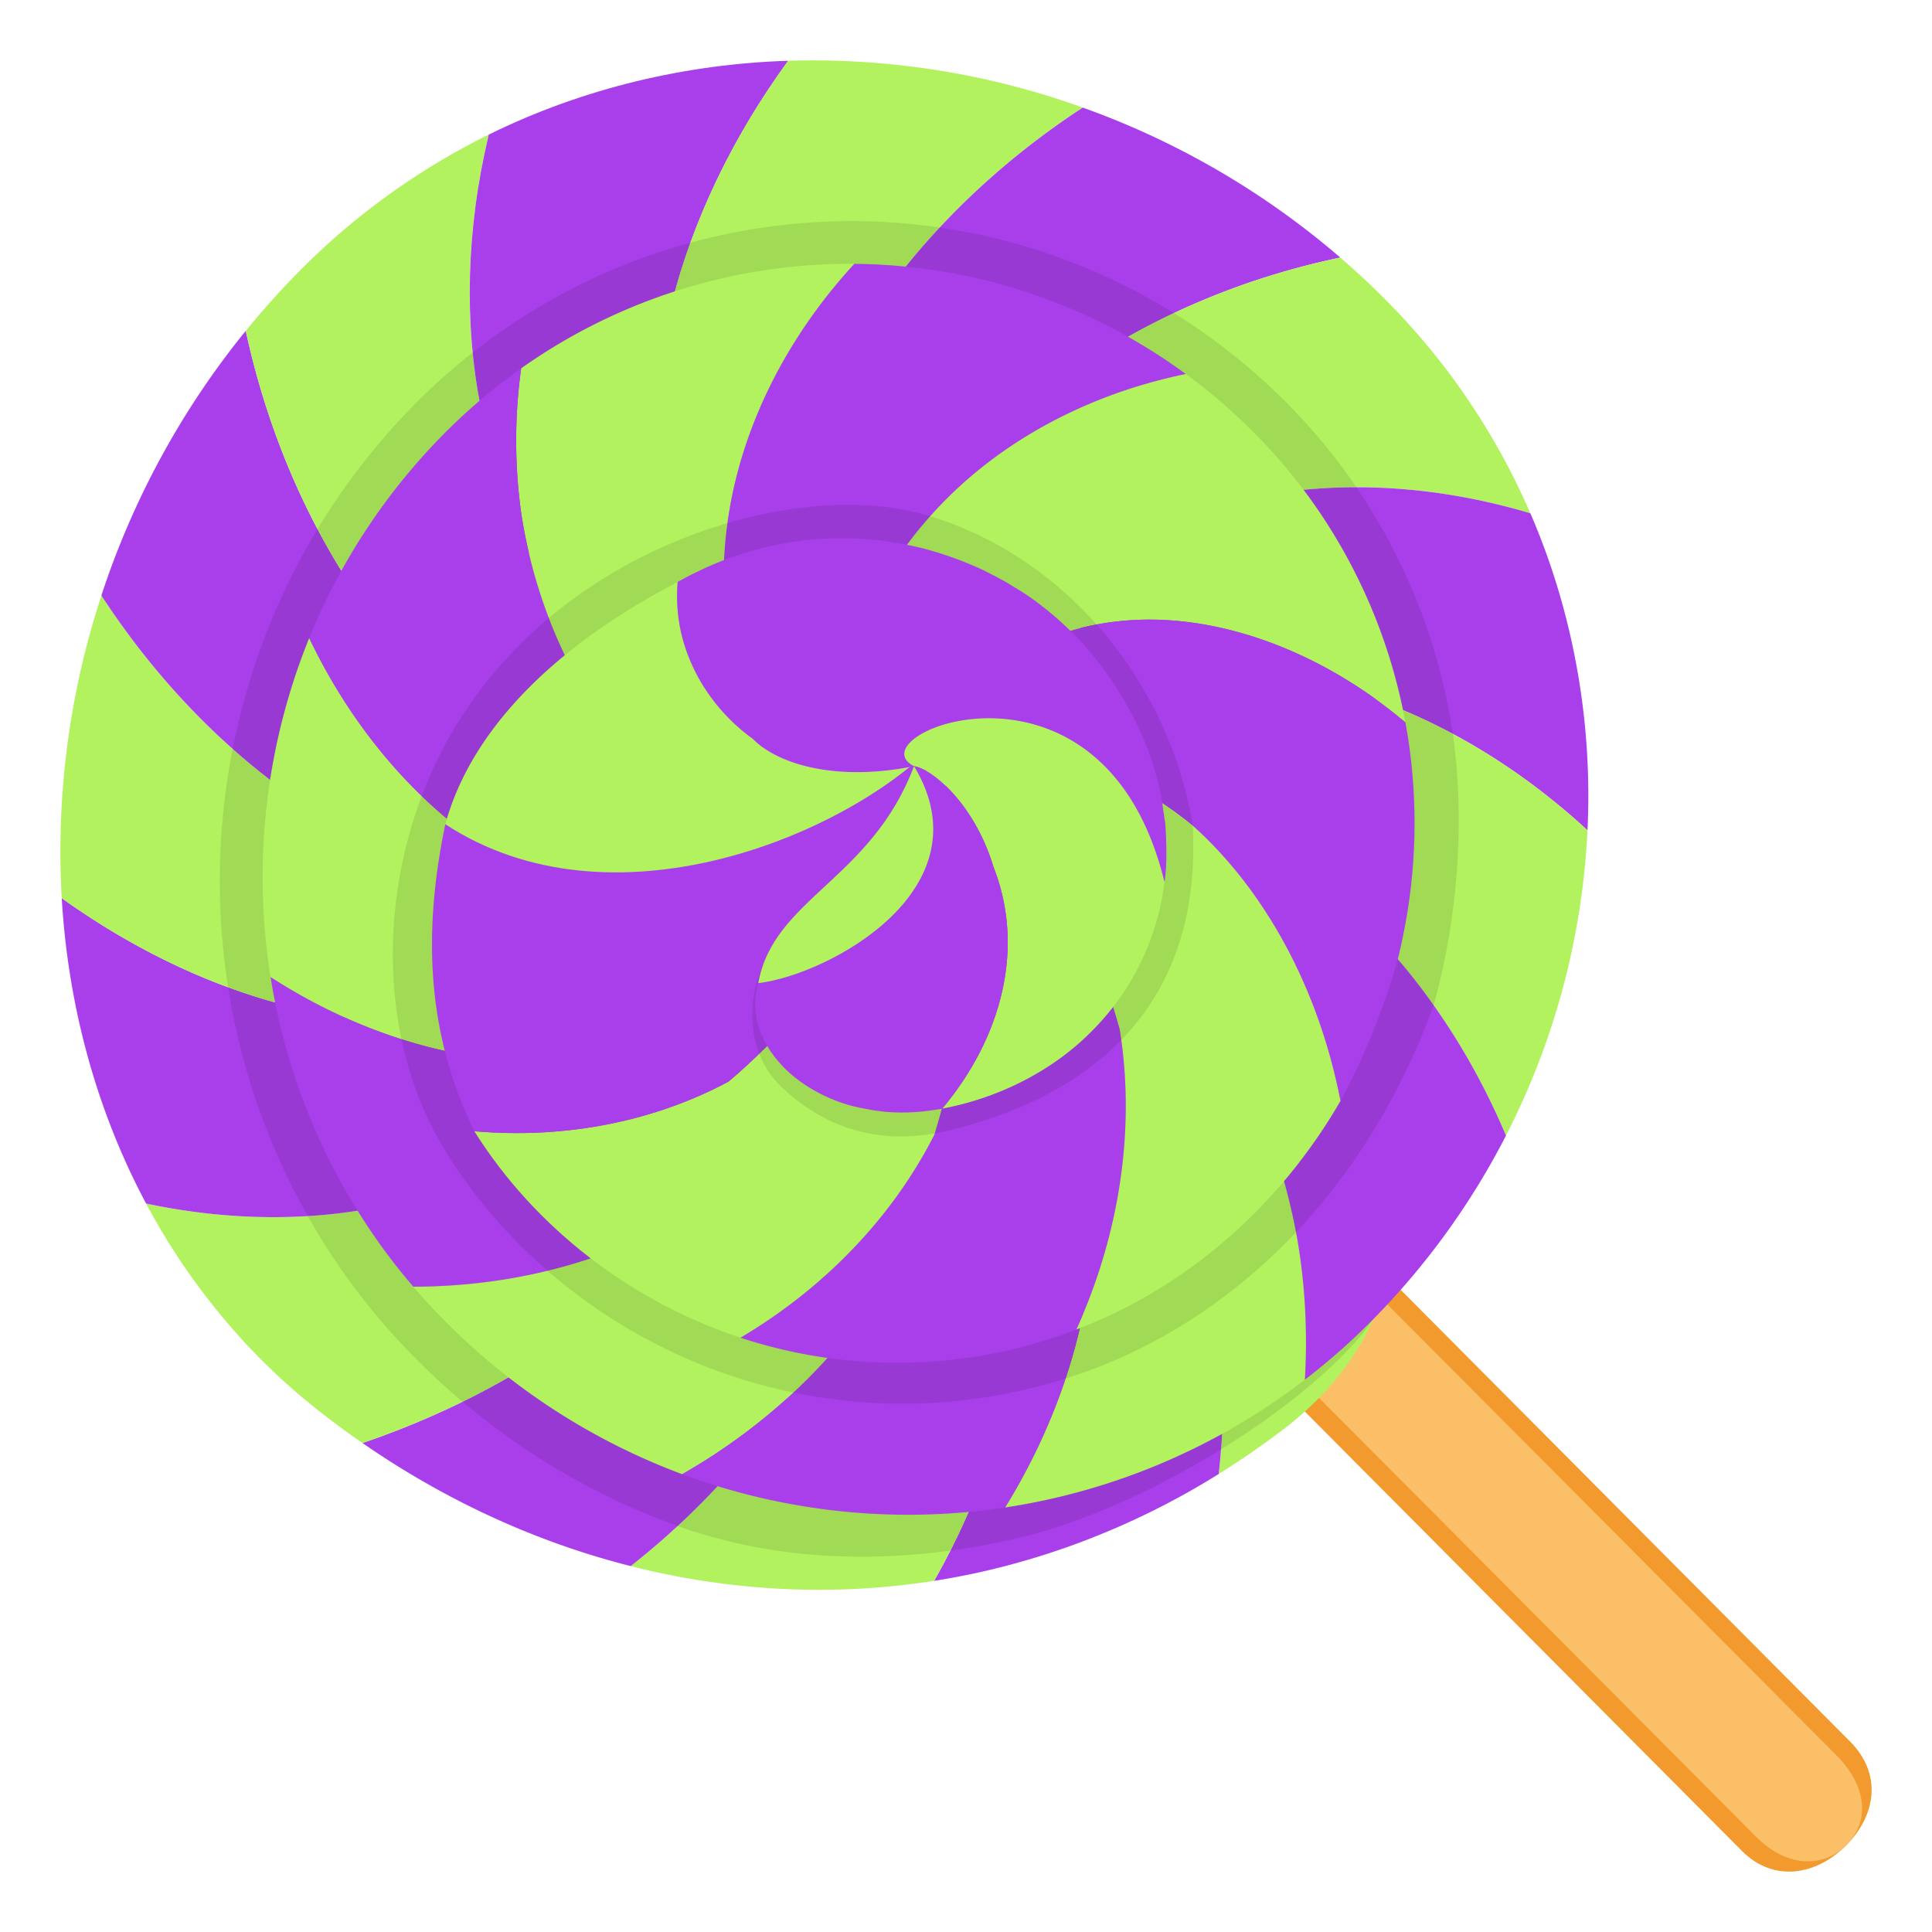 <svg xmlns="http://www.w3.org/2000/svg" width="64" height="64" viewBox="0 0 64 64"><path fill="#F29A2E" d="M57.702 61.313c1.057 1.063 2.471.808 3.463-.19.988-1 1.183-2.364.126-3.428L32.605 28.861c-1.057-1.063-2.718-1.112-3.71-.114-.99.998-.937 2.671.123 3.731l28.684 28.835z"/><path fill="#FBBF67" d="M28.886 28.756c-.734.742-.473 2.21.586 3.271l28.701 28.819c1.056 1.06 2.264 1.012 3 .266.735-.743.723-1.899-.338-2.964L32.134 29.329c-1.059-1.061-2.512-1.317-3.248-.573z"/><g><path fill="#B2F25E" d="M37.798 34.125c2.036 4.237 3.182 9.244 2.574 14.701.752-.47 1.475-.97 2.17-1.498 2.096-1.613 3.148-3.543 3.448-5.245a5.934 5.934 0 0 0-.927-4.429c-.804-1.199-1.988-2.083-3.279-2.664a9.897 9.897 0 0 0-3.986-.865z"/><path fill="#A93FEB" d="M33.708 35.386c-.141.104-.279.21-.421.308.669 2.555.894 5.319.534 8.159-.356 2.836-1.307 5.747-2.875 8.514 3.369-.526 6.612-1.779 9.426-3.54.607-5.457-.538-10.464-2.574-14.701-1.55-.001-2.922.363-4.09 1.26z"/><path fill="#B2F25E" d="M29.337 37.478c-.26 2.612-1.115 5.247-2.551 7.713-1.43 2.466-3.436 4.75-5.893 6.689 3.227.822 6.684 1.021 10.053.486 1.57-2.767 2.52-5.678 2.875-8.514.359-2.84.135-5.604-.534-8.159-1.258.884-2.581 1.48-3.95 1.785z"/><path fill="#A93FEB" d="M25.116 37.531c-2.552 4.598-7.29 8.292-13.109 10.271 2.649 1.834 5.654 3.26 8.887 4.077 2.459-1.939 4.463-4.224 5.893-6.69 1.436-2.467 2.291-5.101 2.551-7.712a10.34 10.34 0 0 1-4.222.054z"/><path fill="#B2F25E" d="M20.896 35.857a22.027 22.027 0 0 1-3.341 2.206c-.607.315-1.192.646-1.82.915-.628.276-1.278.51-1.959.704-2.708.775-5.8.851-8.937.187a22.108 22.108 0 0 0 3.165 4.49 21.092 21.092 0 0 0 2.004 1.928l.538.438.481.37c.322.24.648.478.979.707 5.819-1.979 10.558-5.674 13.109-10.271-1.432-.271-2.87-.843-4.219-1.674z"/><path fill="#A93FEB" d="M18.042 33.23c-2.429.767-5.175.834-7.922.227-2.756-.604-5.512-1.873-8.075-3.705.202 3.426 1.085 6.91 2.795 10.117 3.138.664 6.229.589 8.937-.187.68-.194 1.33-.428 1.959-.704.628-.27 1.213-.6 1.82-.915a22.112 22.112 0 0 0 3.342-2.206c-.646-.396-1.426-.976-1.752-1.291a6.683 6.683 0 0 1-1.104-1.336z"/><path fill="#B2F25E" d="M16.778 29.521c-5.076-1.023-9.988-4.532-13.418-9.793a27.143 27.143 0 0 0-1.315 10.024c2.562 1.833 5.319 3.102 8.075 3.705 2.747.607 5.493.54 7.922-.227-.645-1.008-1.096-2.294-1.264-3.709z"/><path fill="#A93FEB" d="M17.104 25.123c-4.286-2.977-7.625-7.993-8.963-14.165a27.481 27.481 0 0 0-4.783 8.769c3.432 5.26 8.343 8.769 13.418 9.793a11.737 11.737 0 0 1 .328-4.397z"/><path fill="#B2F25E" d="M19.042 21.036c-1.457-2.183-2.542-4.746-3.116-7.536-.556-2.808-.485-5.901.265-9.041a23.333 23.333 0 0 0-6.388 4.639 27.699 27.699 0 0 0-1.66 1.86c1.336 6.172 4.676 11.188 8.963 14.165a12.434 12.434 0 0 1 1.936-4.087z"/><path fill="#A93FEB" d="M22.062 18.196c-.573-2.541-.514-5.319.18-8.095.693-2.772 2.01-5.539 3.869-8.088-3.35.106-6.771.893-9.92 2.446-.75 3.139-.82 6.233-.265 9.04.574 2.79 1.661 5.354 3.116 7.537.222-.308.459-.604.711-.891.246-.281.527-.578.75-.785.476-.45.994-.838 1.559-1.164z"/><path fill="#B2F25E" d="M25.918 16.989c1.185-5.124 4.747-10.022 9.95-13.426a26.424 26.424 0 0 0-9.758-1.55c-1.858 2.55-3.178 5.315-3.869 8.088-.693 2.775-.753 5.554-.18 8.095 1.121-.655 2.434-1.073 3.857-1.207z"/><path fill="#A93FEB" d="M30.314 17.437c3.043-4.286 7.988-7.63 14.086-8.904a27.002 27.002 0 0 0-8.532-4.969c-5.203 3.403-8.766 8.302-9.95 13.426 1.421-.139 2.941.015 4.396.447z"/><path fill="#B2F25E" d="M34.351 19.484a19.967 19.967 0 0 1 3.499-1.88c1.253-.513 2.55-.942 3.94-1.186 2.771-.501 5.828-.336 8.905.584a23.117 23.117 0 0 0-2.721-4.681 23.27 23.27 0 0 0-1.739-2.047 26.614 26.614 0 0 0-1.836-1.741c-6.097 1.274-11.044 4.618-14.086 8.902a12.516 12.516 0 0 1 4.038 2.049z"/><path fill="#A93FEB" d="M36.991 22.492c2.495-.536 5.224-.394 7.914.456 2.688.845 5.335 2.393 7.683 4.558.171-3.539-.452-7.176-1.893-10.503-3.077-.92-6.134-1.085-8.905-.584-1.391.243-2.688.673-3.941 1.186a20.1 20.1 0 0 0-3.499 1.88c.298.229.585.471.86.725.135.127.271.259.399.39.111.115.22.23.324.352.416.476.772.988 1.058 1.54z"/><path fill="#B2F25E" d="M37.915 26.178c4.94 1.409 9.48 5.539 11.972 11.438a24.694 24.694 0 0 0 2.7-10.111c-2.347-2.165-4.994-3.713-7.681-4.558-2.692-.85-5.42-.993-7.915-.455a8.298 8.298 0 0 1 .924 3.686z"/><path opacity=".1" d="M7.565 32.752c.635 4.053 2.428 7.948 5.088 11.04.33.388.676.76 1.029 1.121a23.738 23.738 0 0 0 3.361 2.843 23.24 23.24 0 0 0 5.2 2.72c3.669 1.364 7.604 1.348 11.32.511 4.65-1.046 10.191-4.742 11.93-7.29l1.896-10.04c1.014-3.416 1.164-7.089.632-9.986a19.736 19.736 0 0 0-2.747-7.012 19.776 19.776 0 0 0-2.396-3.052 21.366 21.366 0 0 0-1.404-1.334l-.341-.288-.31-.25a20.266 20.266 0 0 0-12.445-4.409 20.27 20.27 0 0 0-11.88 3.725 20.76 20.76 0 0 0-2.438 2.022 22.38 22.38 0 0 0-2.045 2.282 22.175 22.175 0 0 0-3.071 5.312 22.651 22.651 0 0 0-1.379 12.085zm16.537-6.981a6.296 6.296 0 0 1 .806-.995c.088-.091.182-.172.273-.253a4.64 4.64 0 0 1 5.979-.06c.053.048.032.029.037.031 2.287-.438 4.954.094 7.526 1.65a10.251 10.251 0 0 1-.849 4.201 10.454 10.454 0 0 1-2.52 3.548 7.533 7.533 0 0 1-3.347 1.748 7.556 7.556 0 0 1-7.049-2.008 6.151 6.151 0 0 1-1.676-2.933 6.369 6.369 0 0 1 .1-3.402 6.426 6.426 0 0 1 .72-1.527z"/><g><path fill="#B2F25E" d="M34.784 33.431c1.111 2.327 1.632 5.055 1.404 7.909-.223 2.851-1.186 5.824-2.895 8.598a21.566 21.566 0 0 0 9.932-4.234 20.354 20.354 0 0 0-.262-4.719 21.38 21.38 0 0 0-1.235-4.219c-1.085-2.642-2.673-4.902-4.603-6.632a9.71 9.71 0 0 1-1.657 2.605c-.115.131-.236.255-.357.382a6.006 6.006 0 0 1-.327.31zM28.159 34.969c-2.608 4.437-7.956 7.646-14.469 7.656a21.076 21.076 0 0 0 1.94 1.985 21.74 21.74 0 0 0 6.97 4.225c2.809-1.609 5.041-3.761 6.576-6.157 1.539-2.398 2.381-5.042 2.5-7.622a7.065 7.065 0 0 1-3.517-.087zM23.57 30.464c-2.525.015-5.142-.787-7.485-2.376-2.343-1.582-4.409-3.955-5.842-6.953a21.088 21.088 0 0 0-1.281 11.233c2.763 1.781 5.749 2.709 8.559 2.802a13.499 13.499 0 0 0 7.607-1.978 5.722 5.722 0 0 1-1.558-2.728zM25.331 24.723c-1.191-2.238-1.65-4.984-1.17-7.807.469-2.822 1.867-5.706 4.141-8.176a18.835 18.835 0 0 0-11.037 3.461 17.363 17.363 0 0 0 .008 4.843c.24 1.519.662 2.947 1.246 4.249 1.168 2.608 2.985 4.681 5.145 6.011a5.712 5.712 0 0 1 1.416-2.344c.079-.087.167-.162.251-.237zM30.339 24.279c.418-.471.883-.91 1.387-1.31.494-.406 1.072-.742 1.604-1.095 1.067-.708 2.382-1.172 3.86-1.308 2.935-.279 6.404.864 9.365 3.36a18.317 18.317 0 0 0-2.553-6.517 18.131 18.131 0 0 0-2.226-2.836 18.938 18.938 0 0 0-1.306-1.239l-.316-.27-.286-.231c-.194-.15-.389-.303-.587-.447-3.27.673-6.053 2.213-8.032 4.245-1.989 2.028-3.184 4.534-3.489 7.062a4.343 4.343 0 0 1 2.579.586z"/><path fill="#A93FEB" d="M37.126 30.134c1.93 1.729 3.518 3.99 4.603 6.632a21.36 21.36 0 0 1 1.235 4.219c.264 1.498.357 3.088.262 4.719a21.785 21.785 0 0 0 2.055-1.793 24.763 24.763 0 0 0 4.607-6.294c-2.492-5.899-7.031-10.029-11.972-11.438a9.514 9.514 0 0 1-.79 3.955zM31.679 35.056c-.12 2.581-.961 5.225-2.501 7.623-1.536 2.396-3.767 4.547-6.577 6.157a21.542 21.542 0 0 0 10.693 1.102c1.709-2.774 2.672-5.747 2.895-8.599.229-2.854-.293-5.581-1.404-7.908a6.994 6.994 0 0 1-3.106 1.625zM25.128 33.191a13.495 13.495 0 0 1-7.605 1.979c-2.811-.093-5.797-1.021-8.559-2.803.59 3.767 2.255 7.386 4.728 10.256 6.511-.009 11.859-3.219 14.468-7.655a7.016 7.016 0 0 1-3.032-1.777zM23.663 27.304c-2.159-1.33-3.977-3.401-5.145-6.011a16.775 16.775 0 0 1-1.246-4.249 17.44 17.44 0 0 1-.008-4.843 19.384 19.384 0 0 0-2.265 1.881 20.66 20.66 0 0 0-4.755 7.053c1.431 2.998 3.497 5.371 5.84 6.953 2.344 1.589 4.961 2.391 7.486 2.376a5.918 5.918 0 0 1 .093-3.16zM27.76 23.696c.307-2.527 1.501-5.033 3.489-7.062 1.98-2.032 4.762-3.572 8.031-4.245A18.834 18.834 0 0 0 28.301 8.74c-2.273 2.47-3.672 5.354-4.141 8.175-.48 2.822-.021 5.569 1.17 7.807a4.28 4.28 0 0 1 2.43-1.026z"/><path fill="#A93FEB" d="M30.923 24.695c2.603-.497 5.734.354 8.588 2.656 2.4 2.15 4.174 5.402 4.893 9.121 2.053-3.53 2.984-8.018 2.152-12.545-2.961-2.497-6.43-3.641-9.365-3.36-1.479.136-2.793.6-3.86 1.308-.532.353-1.11.688-1.604 1.095-.504.399-.969.839-1.387 1.31.19.113.373.244.549.387.048.044.028.028.034.028-.002.002 0 0 0 0z"/></g><path opacity=".1" d="M14.829 38.25c2.193 3.49 5.647 6.094 9.491 7.357a17.902 17.902 0 0 0 11.968-.286c3.846-1.457 8.636-5.018 11.207-12.021 0 0-.846-1.191-1.191-1.529-.751 2.686-1.9 4.702-1.9 4.702l-4.893-9.121c-.791-4.865-4.33-9.011-8.906-10.312-4.686-1.329-13.689 1.488-16.639 9.342-1.426 3.792-1.34 8.392.863 11.868zm16.654-13.8c-.096.016-.191.027-.285.045-.252-.136-.117-.142.285-.045z"/><path fill="#B2F25E" d="M30.923 24.695c2.713 1.896 5.003 5.178 6.17 9.404.518 3.216.027 6.717-1.441 9.945 3.574-1.354 6.7-4.021 8.753-7.574-.721-3.719-2.494-6.971-4.894-9.121-2.854-2.299-5.986-3.151-8.588-2.654z"/><path fill="#B2F25E" d="M30.923 24.695c-.992 4.272-3.396 8.258-6.787 11.133-2.41 1.293-5.336 1.913-8.423 1.646 2.039 3.244 5.245 5.663 8.817 6.838 2.838-1.684 5.055-4.034 6.422-6.723 1.374-4.481 1.282-9.078-.029-12.894z"/><path fill="#B2F25E" d="M30.278 25.38c-2.489.511-4.482-.027-5.336-.904a6.287 6.287 0 0 1-1.775-1.973c-.477-.855-.826-1.921-.718-3.228-.899.507-6.364 3.18-7.698 8.028 4.687 5.601 12.247 1.671 15.527-1.923z"/><path fill="#A93FEB" d="M30.923 24.695c1.312 3.815 1.404 8.413.029 12.896-1.367 2.688-3.584 5.038-6.422 6.723a16.614 16.614 0 0 0 11.121-.267c1.469-3.23 1.959-6.731 1.441-9.947-1.166-4.225-3.456-7.509-6.169-9.405z"/><path fill="#A93FEB" d="M30.923 24.695c-2.961 2.992-10.662 6.214-16.172 2.608-.766 3.685-.588 6.997.962 10.171 3.087.267 6.013-.354 8.423-1.646 3.39-2.874 5.795-6.86 6.787-11.133z"/><path fill="#A93FEB" d="M30.278 25.38c-1.061-.578 7.463 2.114 8.299 3.842.082-.545.077-1.218.025-1.939l-.088-.596-.045-.299-.068-.321a10.869 10.869 0 0 0-.433-1.377 11.52 11.52 0 0 0-1.882-3.123c-.46-.529-.99-1.049-1.588-1.505a8.01 8.01 0 0 0-.936-.634c-.316-.205-.648-.365-.977-.536a11.91 11.91 0 0 0-1.963-.714 11.422 11.422 0 0 0-1.793-.307 10.733 10.733 0 0 0-2.834.126c-1.574.291-2.636.781-3.547 1.28-.108 1.307.24 2.372.718 3.228a6.263 6.263 0 0 0 1.775 1.973c.855.875 2.848 1.413 5.337.902z"/><g><path opacity=".1" d="M25.853 35.97c1.427 1.384 3.303 2.047 5.646 1.462 2.851-.708 8.392-2.787 8.012-10.08-.418-.293-1.006-.746-1.006-.746s.271 1.398.072 2.616L25.284 31.95c-.613 1.364-.472 3.011.569 4.02z"/><path fill="#B2F25E" d="M30.278 25.38c.295.05.754.316 1.26.865.502.544 1.045 1.381 1.373 2.474 1.063 2.697.256 5.674-1.699 8.005 1.828-.338 3.635-1.23 4.939-2.55a8.422 8.422 0 0 0 2.425-4.953c-2.024-8.31-10.349-4.88-8.298-3.841z"/><path fill="#A93FEB" d="M30.278 25.38c1.672 3.349-1.709 6.125-5.16 7.188-.232.821-.092 1.832.85 2.796.467.473 1.144.91 1.945 1.178.1.033.201.065.305.093.042.012.158.038.235.054l.214.043c.213.044.434.073.656.097.447.039.912.033 1.392-.028.165-.02.332-.045.497-.074 1.955-2.332 2.762-5.308 1.7-8.005-.329-1.093-.872-1.93-1.374-2.474-.506-.552-.965-.818-1.26-.868z"/><path fill="#B2F25E" d="M30.278 25.38c-1.422 3.771-4.654 4.378-5.16 7.188 2.352-.281 7.613-3.13 5.16-7.188z"/></g></g></svg>